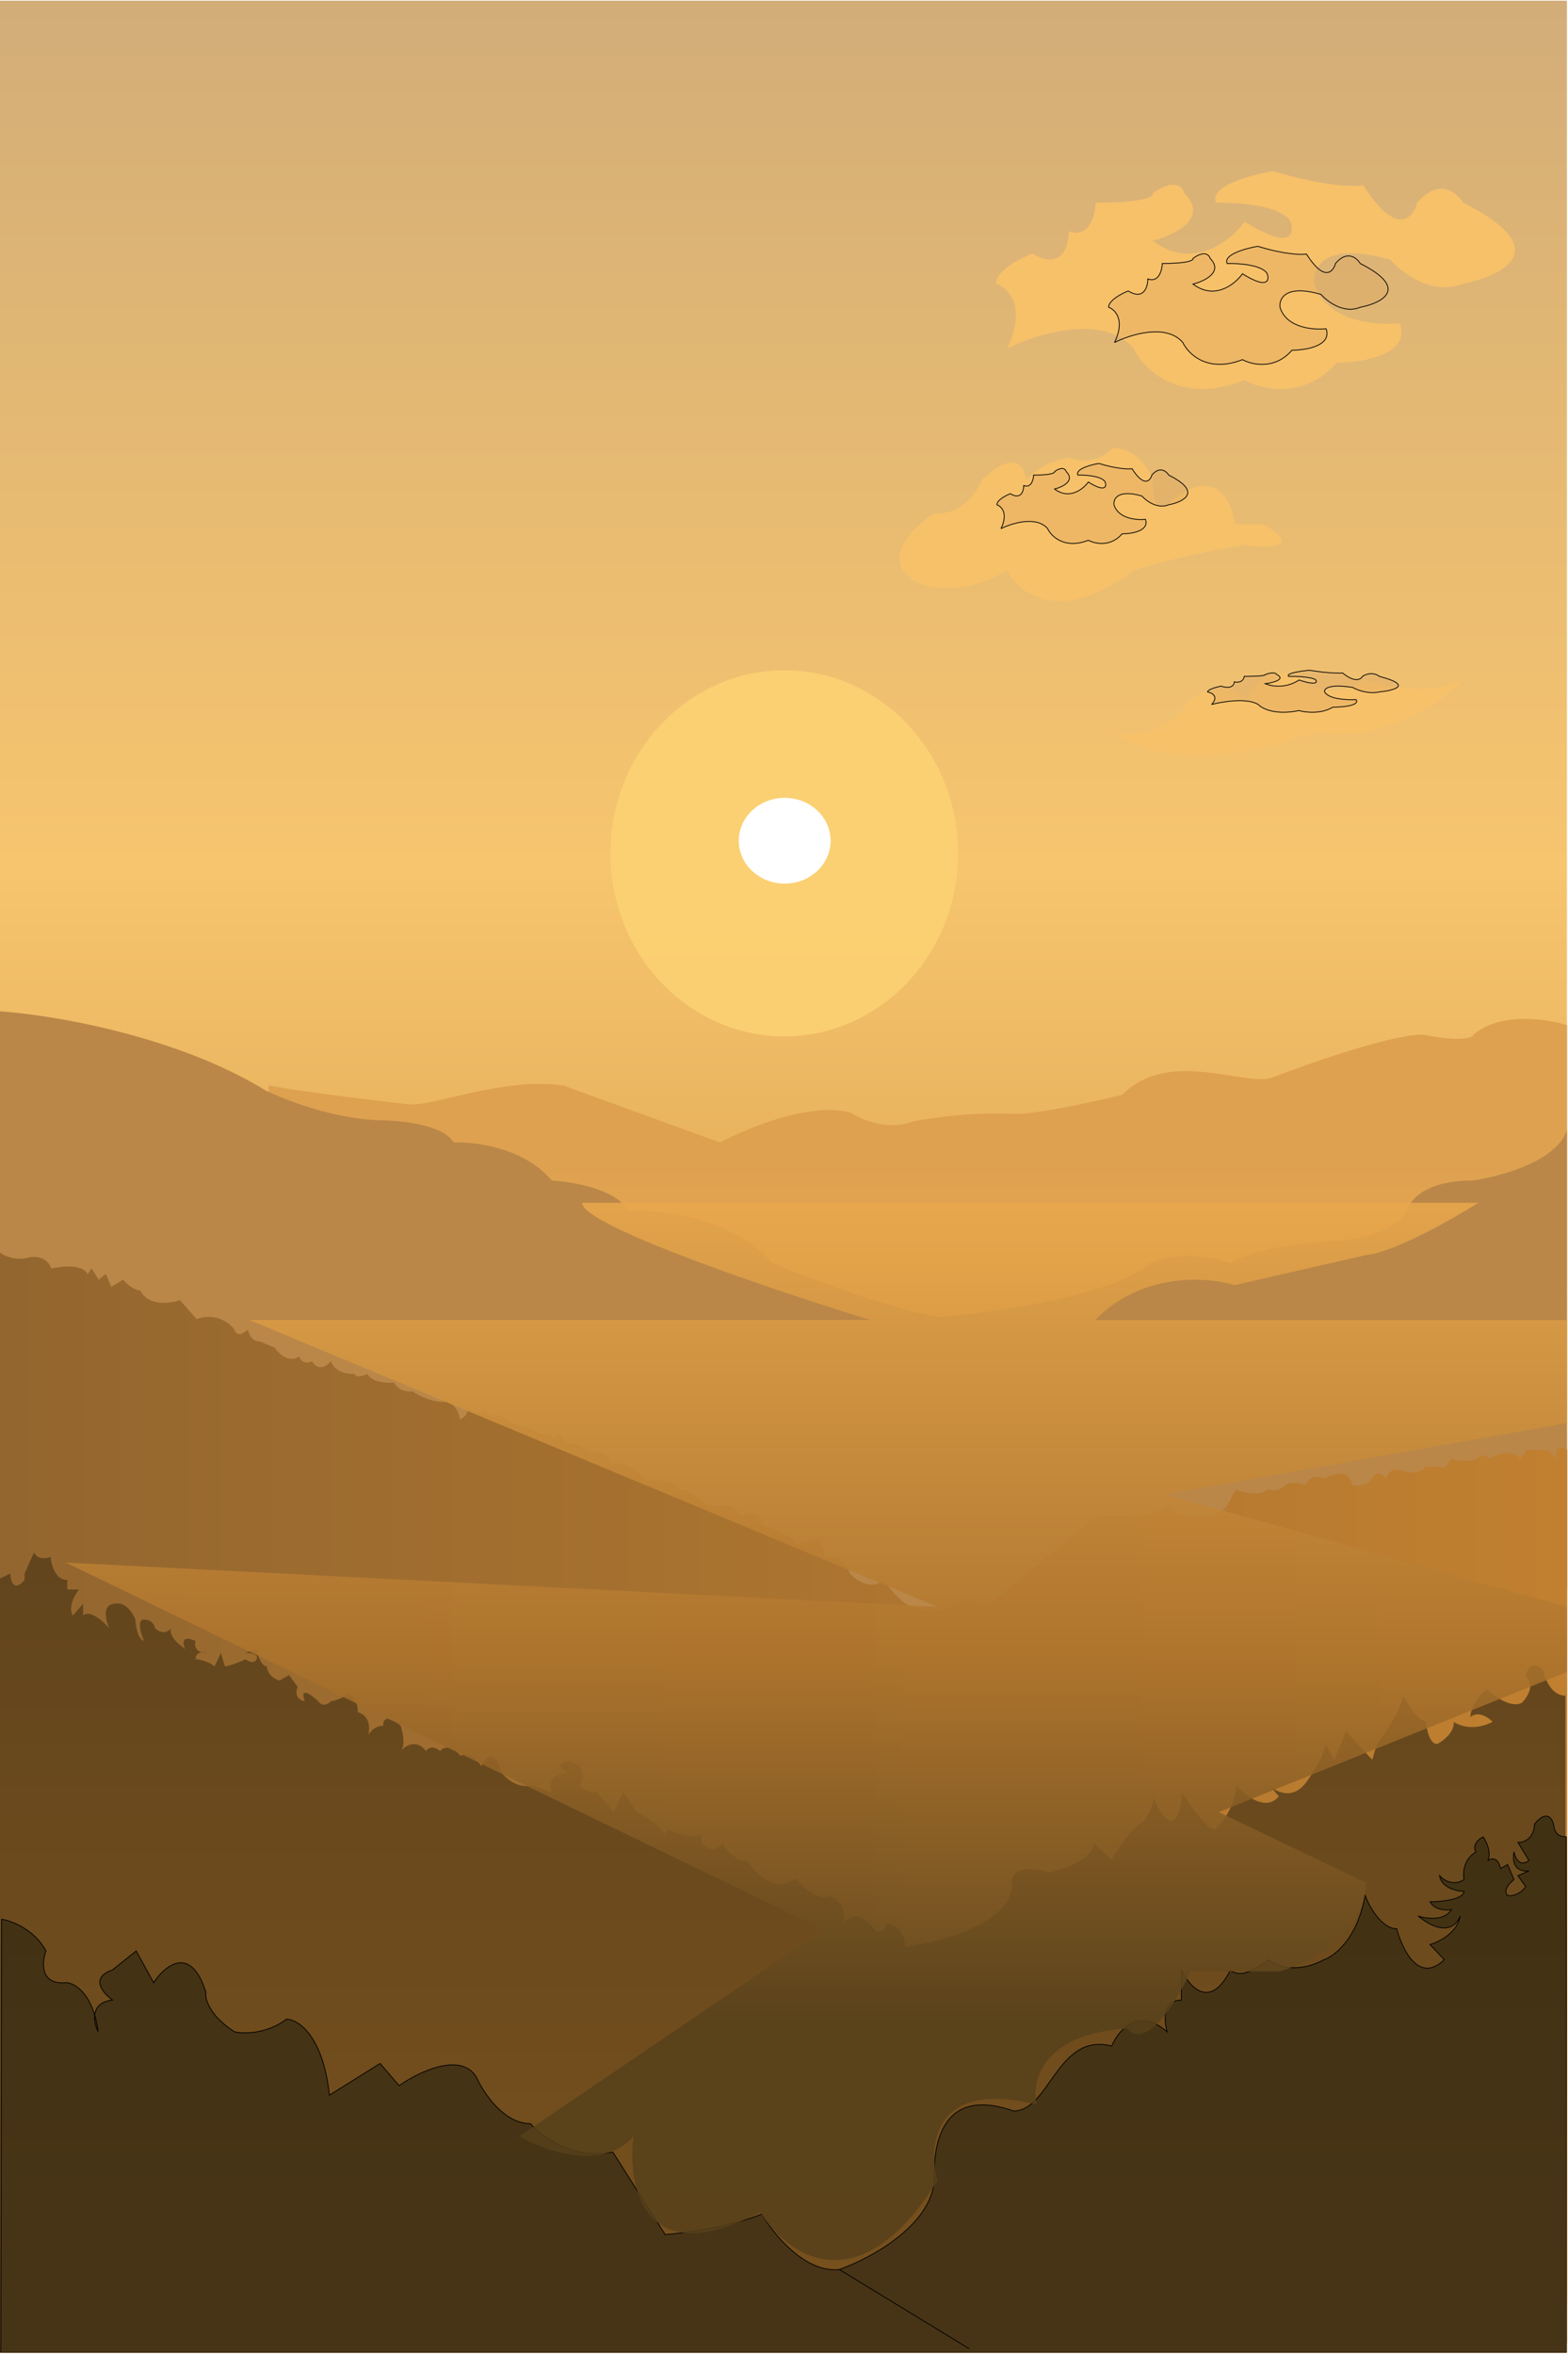 <svg xmlns="http://www.w3.org/2000/svg" width="803" height="1205" fill="none" viewBox="0 0 803 1205"><g clip-path="url(#a)"><path fill="url(#b)" d="M0 0h802.45v1203.67H0z" transform="translate(0 .34)"/><path fill="url(#c)" d="M754.66 529.46c13.62-11.68 37.58-8.1 47.85-4.86v649.63H172.34l-34.87-618.81c16.87 3.24 55.15 7.84 72.18 9.73 14.27.65 47.04-13.79 78.67-9.73l80.29 29.2c38.93-19.47 61.64-17.85 68.13-14.6 12.97 7.78 25.4 5.94 30 4.05 23.36-4.54 44.34-4.6 51.91-4.06 10.38.65 41.63-6.21 55.96-9.73 24.33-24.33 63.26-3.73 77.05-8.92 49.96-18.82 71.1-22.17 77.05-21.9 19.46 3.9 25.4 1.63 25.95 0"/><path fill="#8E632E" d="M130.14 699.53c-52.66-35.1-107.62-32.4-128.52-26.65v155.16H501.6c-22.57-20.06-53.3-26.12-65.83-26.64-80.24-67.7-237.18-96.12-305.62-101.87M802.5 813.94v-72.1c-21.31-6.26-56.94 15.15-72.1 26.65-25.07 0-56.41 14.63-68.95 21.94-37.62 0-73.14 7.31-86.2 10.97z"/><path fill="#BA8748" d="M195.05 573.33c-24-.65-49.47-10.55-59.2-15.41C89.6 529.66 25.77 519.2-1.22 517.42v660.93h803.73V578.2c-5.2 16.21-34.6 24.05-48.66 25.95-24.01 0-32.17 10.27-33.26 15.4-7.78 12.34-28.65 15.42-38.11 15.42-35.69 2.6-49.48 8.65-51.9 11.35-20.12-6.49-35.97-2.7-41.37 0-19.47 16.87-80.02 25.41-107.87 27.58-21.4-2.6-66.23-19.47-85.97-27.58-20.1-23.36-57.58-27.57-73.8-26.76-5.84-11.03-28.38-14.87-38.93-15.41-14.27-16.87-39.47-20-50.28-19.47-5.2-9.08-27.04-11.35-37.3-11.35"/><path fill="url(#d)" d="M14.97 643.48A18.1 18.1 0 0 1 0 641.05v557.98h802.5v-457c-5.5-3.58-6.06 1.48-5.65 4.45l-4.05-4.46h-10.92l-3.24 4.46c-4.53-5.19-12.67-2.16-16.18 0-2.59-3.24-5.12-1.35-6.06 0-3.56 1.95-10.39.81-13.35 0-1.94 4.87-5.13 4.73-6.47 4.06h-6.48c-2.9 3.89-8.22 3.24-10.51 2.43-6.47-2.92-9.17 1.22-9.71 3.65-3.88-4.54-6.47-1.9-7.28 0-2.27 3.9-7.69 3.78-10.11 3.24-1.62-8.43-9.85-5.67-13.76-3.24-6.47-2.6-9.43 1.08-10.1 3.24-6.16-1.94-9.31-.8-10.12 0a9.7 9.7 0 0 1-9.3 2.44c-4.86 3.57-12.81 1.48-16.18 0l-2.03 3.24c-4.2 11.03-12.53 11.36-16.17 10.14-7.45 2.6-13.9-2.43-16.19-5.27-7.76 6.49-27.77 6.22-36.8 5.27L505.6 821.9c-7.76-5.2-15.1-2.16-17.8 0-5.82 4.22-16.98 1.75-21.84 0-5.82-2.92-11.32-10.14-13.35-13.38-6.47 5.51-14.29.13-17.39-3.25-3.56-10.05-10.65-8.78-13.75-6.9 1.94-3.88-.81-9.18-2.43-11.35l-11.32 3.25c-3.24-5.2-12.14-8.38-16.18-9.33-2.92-8.76-9.04-7.16-11.73-5.27-2.6-4.54-7.56-5.4-9.71-5.27-3.56 1.62-8.77-.68-10.92-2.03-4.86-5.51-9.85-6.35-11.73-6.08-2.92-5.52-12-5.27-16.18-4.46-8.1-9.09-15.78-10-18.6-9.33-1.63-5.84-8.77-6.22-12.14-5.68-2.27-4.22-7.42-4.46-9.71-4.05l-4.45-4.87-4.05 2.44v-2.44h-4.85l-8.9-4.05c-6.8-.98-10.65-4.2-11.73-5.68-5.18 1.95-7.82-.81-8.5-2.43-5.17 2.6-7.27-.14-8.49-1.22-.65 4.22-3.23 5.54-4.45 5.68a10.1 10.1 0 0 0-6.47-8.92c-6.47.97-14.56-3.11-17.8-5.28-5.5.65-8.5-2.7-9.3-4.46-9.06.65-12.94-2.7-13.75-4.46-4.86 2.27-6.34.95-6.47 0-8.1.33-11.47-4.19-12.14-6.49-4.85 5.52-8.5 2.3-9.7 0-4.21 1.95-6.07-.8-6.48-2.43-5.5 3.57-10.65-1.49-12.54-4.46l-7.68-3.24c-4.21 0-5.8-4.06-6.07-6.09-4.85 4.22-6.6 1.76-6.88 0-6.8-8.1-15.77-6.89-19.41-5.27l-8.5-9.73c-13.26 3.9-19-1.62-20.22-4.87-4.2-.64-7.69-4.05-8.9-5.67l-6.07 3.65-2.83-6.5-3.64 2.85-3.64-5.68L44.9 652c-2.59-5.2-13.48-4.06-18.6-2.84-2.27-6.16-8.5-6.35-11.33-5.68"/><path fill="url(#e)" d="m-1.62 808.53 6.9-3.25c.13 3.79 1.78 9.73 7.3 3.25v-3.25l4.86-10.95c.54 1.63 3 4.38 8.51 2.44.27 3.92 2.35 11.76 8.52 11.76v4.86h6.08c-2.16 2.57-5.84 8.84-3.24 13.38l5.27-6.08v6.08c1.22-1.48 5.6-2.27 13.38 6.5-1.9-4.2-3.9-12.58 3.24-12.58 2.03-.54 6.9.33 10.14 8.11.14 3.25 1.22 9.98 4.46 10.95-1.62-3.65-3.89-10.95 0-10.95s5.41 2.98 5.68 4.46c1.49 1.49 5.2 3.57 8.11 0-.68 1.49-.16 5.68 7.3 10.54-1.35-2.7-2.19-7.3 5.27-4.05-.57 1.72-.52 4.9 3.27 5.83a7 7 0 0 1 2.4.25q-1.38 0-2.4-.25c-1.65.12-3.27.95-3.27 3.5 1.9.13 6.49 1.05 9.73 3.65l3.25-6.9 2.03 6.9c1.35-.14 5.35-1.06 10.54-3.65 1.35 1.08 4.38 2.6 5.68 0s-3.25-3.25-5.68-3.25l5.68-2.03c.54 2.98 2.35 8.93 5.27 8.93 0 1.75 1.3 5.67 6.49 7.3l4.86-2.84 4.46 6.08c-.94 2.03-1.54 6.33 3.65 7.3-1.35-3.25-1.86-7.79 6.9 0 .8 1.35 3.24 3.24 6.48 0 1.9-.27 6.33-1.46 8.93-4.06 1.62.82 4.86 3.9 4.86 9.74 2.57.54 7.22 3.65 5.27 11.76.81-1.63 3.49-4.87 7.7-4.87-.13-2.7 1.47-6.49 8.93 0 1.04 3.12 2.48 9.86.27 12.67 2.46-2.66 8.02-5.94 12.7.3.82-1.35 3.41-3.24 7.3 0 1.09-1.75 4.7-3.72 10.55 2.44 1.49-1.08 5.68-1.54 10.54 5.27 1.9-4.46 6.65-9.97 10.54 3.65 2.3 2.84 8.52 8.03 15 6.08l10.55 3.65c-1.35-3.24-1.46-9.73 8.92-9.73-3.51-1.35-8.43-4.54 0-6.49l5.27 2.84c1.09 2.03 2.6 6.81 0 9.73.82 1.22 3.74 3.65 8.93 3.65l8.51 10.14 4.87-10.14 6.9 10.14c3.64 1.76 11.59 6.49 14.18 11.36l2.03-2.44c3.52 1.62 11.84 4.38 17.03 2.44v4.46c2.03 2.3 6.98 5.51 10.55 0 2.3 3.64 8.03 10.46 12.57 8.51 3.78 6.49 14.1 17.52 25.14 9.73 3.38 4.06 11.6 11.52 17.44 8.93 2.83.54 8.27 4.05 7.3 13.78 2.3-3.1 8.6-6.81 15.4 3.25 1.22 1.35 4.3 2.6 6.9-3.25 3.1.81 9.24 4.38 8.92 12.17 18.52-2.43 55.4-12.33 54.74-32.44-.67-3.79 2.2-10.22 19.06-5.68 7.57-1.62 22.71-6.9 22.71-15l9.33 8.51c2.84-5.13 10.14-16.3 16.63-19.87 1.9-2.85 4.84-8.38 4.64-12.05q-.59-1.41-1-2.55c.64.64.94 1.52 1 2.54 2.13 5.1 5.85 12.06 9.14 12.06 3.9 0 5.4-9.73 5.68-14.6 3.78 6.36 12.49 19.06 17.03 19.06 3.51-3.38 10.54-12.65 10.54-22.7 4.6 5.27 15.41 13.78 21.9 5.67l-4.87-5.68c3.65 3.65 12.74 8.2 19.88-2.83 2.7-3.79 8.27-12.74 8.92-18.25l4.46 8.1 6.08-14.6 13.38 14.6 2.43-8.1c3.93-5 12.09-16.95 13.39-24.74 2.02 4.06 7.21 12.4 11.76 13.38.27 3.79 1.78 11.36 5.67 11.36 2.98-1.49 8.84-5.84 8.52-11.36 2.7 2.03 10.46 4.87 19.87 0-2.16-2.22-7.46-5.81-11.36-2.43 0-2.57 1.7-9 8.52-14.2 3.65 3.52 12.33 9.82 17.84 6.9 2.7-2.7 6.9-9.16 2.03-13.38.54-3.52 3.08-9.09 8.92-3.25.81 4.33 4.22 12.98 11.36 12.98v336.17H-1.62z"/><g filter="url(#f)"><path fill="url(#g)" d="M.81 982.15c5.14.81 16.87 5.19 22.71 16.22-2.16 5.95-3.08 17.52 10.54 16.22 3.61.23 10.7 4.03 14.44 16.6.4-3.65 2.7-6.97 9.08-7.68-4.86-3.51-11.68-11.51 0-15.41l12.17-9.73 8.92 16.22c5.68-8.65 18.98-19.79 26.76 4.87-.54 3.24 1.63 11.84 14.6 20.27 4.6 1.08 16.38 1.3 26.76-6.49 5.95.27 18.66 8.44 21.9 38.93l25.96-16.22 9.73 11.36c10-7.03 31.95-17.68 39.74-4.06 3.51 7.84 13.95 23.52 27.57 23.52 5.41 6.49 21.41 18.49 42.18 14.6l26.76 42.17c10-.81 33.9-4.05 49.47-10.54 5.95 10.27 22.22 30.33 39.74 28.39 15.41-5.41 46.72-22.06 48.66-45.42 0-4.87-3.24-51.1 40.55-35.69 18.66 0 22.39-40.39 50.29-33.25 3.24-7.84 13.46-20.27 28.38-7.3-1.62-5.4-2.43-16.22 7.3-16.22v-15.41c4.06 8.65 14.76 20.76 25.14 0 3.25 3.25 9.74 2.52 19.47-5.27 3.78 3.11 14.76 7.46 28.39 0 5.4-1.76 17.19-10.79 21.08-32.85 2.16 5.68 8.44 17.04 16.22 17.04 2.7 10.54 11.36 28.46 24.33 15.81l-7.3-7.7c4.6-1.36 14.12-6.17 15.41-14.6-1.48 4.6-7.86 11.03-21.49 0 4.2 1.35 13.47 2.6 17.03-3.25-2.7.4-8.67.17-10.95-4.05 5.55 0 16.8-1.06 17.44-5.27-3.78-.14-11.6-1.95-12.57-8.11 1.9 2.16 7.06 5.6 12.57 2.02-.67-3.1-.4-10.3 6.08-14.19-.94-1.35-1.54-4.78 3.65-7.7 1.63 2.3 4.38 7.94 2.44 12.16 1.62-1.22 5.19-2.1 6.49 4.06l3.64-2.03 3.25 7.7c-2.16 1.63-5.84 5.52-3.25 8.11 1.63.41 5.76.09 9.33-4.46l-4.05-5.67 5.67-2.44c-3.24.54-9.32-.65-7.7-9.73.54 2.98 2.84 8.03 7.7 4.46l-5.67-9.32c2.7.13 8.19-1.55 8.51-9.33 2.3-3.11 7.46-7.46 9.73 0l.02.17c.28 2.21.78 6.32 6.47 6.32l.4 263.98H.4z"/><path stroke="#000" stroke-width=".41" d="M429.84 1161.39c-17.52 1.94-33.79-18.12-39.74-28.39-15.57 6.49-39.47 9.73-49.47 10.54l-26.76-42.17c-20.77 3.89-36.77-8.11-42.18-14.6-13.62 0-24.06-15.68-27.57-23.52-7.79-13.62-29.74-2.97-39.74 4.06l-9.73-11.36-25.96 16.22c-3.24-30.49-15.95-38.66-21.9-38.93-10.38 7.79-22.16 7.57-26.76 6.49-12.97-8.43-15.14-17.03-14.6-20.27-7.78-24.66-21.08-13.52-26.76-4.87l-8.92-16.22-12.17 9.73c-11.68 3.9-4.86 11.9 0 15.41-11.68 1.3-9.73 11.36-7.3 16.22-2.6-19.46-11.9-24.87-16.22-25.14-13.62 1.3-12.7-10.27-10.54-16.22-5.84-11.03-17.57-15.41-22.7-16.22L.4 1203.96h802.1l-.4-263.98c-5.85 0-6.23-4.33-6.5-6.5-2.27-7.45-7.43-3.1-9.73 0-.32 7.8-5.81 9.47-8.51 9.34l5.67 9.32c-4.86 3.57-7.16-1.49-7.7-4.46-1.62 9.08 4.46 10.27 7.7 9.73l-5.67 2.44 4.05 5.67c-3.57 4.55-7.7 4.87-9.33 4.46-2.6-2.6 1.09-6.48 3.25-8.1l-3.25-7.71-3.64 2.03c-1.3-6.17-4.87-5.28-6.5-4.06 1.95-4.22-.8-9.87-2.43-12.16-5.19 2.92-4.6 6.35-3.65 7.7-6.48 3.9-6.75 11.09-6.08 14.2-5.51 3.56-10.68.13-12.57-2.03.97 6.16 8.79 7.97 12.57 8.1-.65 4.22-11.9 5.28-17.44 5.28 2.27 4.22 8.25 4.46 10.95 4.05-3.56 5.84-12.84 4.6-17.03 3.25 13.63 11.03 20 4.6 21.5 0-1.3 8.43-10.82 13.24-15.42 14.6l7.3 7.7c-12.97 12.65-21.62-5.27-24.33-15.81-7.78 0-14.06-11.36-16.22-17.04-3.9 22.06-15.68 31.09-21.08 32.85-13.63 7.46-24.6 3.11-28.39 0-9.73 7.79-16.22 8.52-19.47 5.27-10.38 20.76-21.08 8.65-25.14 0v15.41c-9.73 0-8.92 10.82-7.3 16.22-14.92-12.97-25.14-.54-28.38 7.3-27.9-7.14-31.63 33.25-50.29 33.25-43.79-15.41-40.55 30.82-40.55 35.69-1.94 23.36-33.25 40.01-48.66 45.42Zm0 0 66.5 40.55"/></g><g filter="url(#h)"><path fill="url(#i)" fill-opacity=".86" d="M298.05 615.5H757.1c-13.25 8.38-43.3 25.47-57.58 26.77l-67.32 15.4c-13.79-4.32-47.36-6.8-71.37 17.85h241.69v52.72l-206 36.5 206 57.57v33.26l-178.43 71.77 75.43 36.1c0 25.94-29.47 41.08-44.2 45.41H609.9c-17.84 36.33-29.06 34.6-32.44 29.2-43.8 2.59-49.34 27.03-46.63 38.92-52.56-12.97-55.7 20.55-50.7 38.93-40.55 64.89-77.45 37.85-90.83 16.22-59.69 31.15-68.12-12.97-64.88-38.92-15.57 18.16-45.42 7.56-58.4 0l155.72-105.67L33.66 799.61l446.47 22.7-352.4-146.8h317.93c-49.2-15.13-147.6-48.33-147.6-60"/></g><g filter="url(#j)"><ellipse cx="401.66" cy="436.67" fill="#FCD273" fill-opacity=".88" rx="89.01" ry="93.67"/></g><g filter="url(#k)"><ellipse cx="401.85" cy="430.23" fill="#fff" rx="23.51" ry="21.94"/></g><g fill="#F7C169" filter="url(#l)"><path d="M502.75 245.68c16.87-16.22 22.17-6.76 22.71 0 7.79-8.44 17.84-11.09 21.9-11.36 11.68 3.9 19.46-1.62 21.9-4.86 12.32-.65 19.19 10.54 21.08 16.22-.65 17.51 6.22 14.32 9.73 10.54 22.06-18.17 30.82.54 32.44 12.16h14.6c20.77 12.33 2.17 12.17-9.73 10.55-27.9 4.54-49.47 10.54-56.77 12.97-37.63 28.55-58.94 11.9-64.88 0-20.12 12.33-38.66 9.47-45.42 6.5-20.76-11.04-3.24-28.4 8.11-35.7 13.63 1.3 21.9-10.8 24.33-17.02m12.98-67.32c10.38-21.41.54-31.09-5.68-33.25 0-6.49 12.44-12.98 18.65-15.41 14.93 9.08 18.66-3.78 18.66-11.35 10.38 3.89 13.51-8.11 13.78-14.6 25.3 0 30.01-3.25 29.2-4.87 11.03-7.79 15.41-3.24 16.22 0 12.98 12.98-5.4 21.63-16.22 24.33 20.76 15.57 40.01 0 47.04-9.73 24 14.92 25.68 6.22 23.52 0-4.54-8.44-27.3-10-38.12-9.73-3.89-8.44 17.85-14.33 29.2-16.22 25.3 7.78 41.36 8.1 46.23 7.3 16.87 26.6 25.41 17.03 27.57 8.92 11.03-12.98 20.28-5.41 23.52 0 48.02 24 20 37.57 0 41.36-15.57 6.49-31.36-5.4-37.3-12.17-33.74-9.73-40.01 4.06-38.93 12.17 5.84 19.46 31.63 21.63 43.8 20.27 5.83 16.22-19.2 20.28-32.45 20.28-16.22 18.82-38.12 13.79-47.04 8.92-33.09 12.98-51.63-5.4-56.77-16.22-15.57-18.17-49.74-7.57-64.88 0m92.45 180.86c-10.38 18.17-30.27 17.84-38.92 15.4 32.44 21.42 82.72 8.93 103.8 0 35.7 5.85 65.7-15.4 76.24-26.75-16.22 8.43-40.28 3.5-50.28 0-14.27 10.38-28.12 4.32-33.25 0-14.93-9.09-25.14 3.78-28.39 11.35-7.78-12.33-22.7-5.14-29.2 0"/></g><g filter="url(#m)"><path fill="#DEA863" fill-opacity=".39" d="M570.77 175.26c5.6-11.6.3-16.85-3.05-18.02 0-3.51 6.7-7.03 10.04-8.34 8.04 4.92 10.05-2.06 10.05-6.16 5.6 2.11 7.28-4.39 7.43-7.9 13.63 0 16.16-1.76 15.72-2.64 5.94-4.22 8.3-1.76 8.74 0 6.99 7.03-2.91 11.72-8.74 13.18 11.19 8.44 21.55 0 25.34-5.27 12.93 8.08 13.83 3.37 12.67 0-2.45-4.57-14.7-5.42-20.53-5.27-2.1-4.57 9.6-7.77 15.72-8.8 13.63 4.23 22.28 4.4 24.9 3.96 9.09 14.41 13.69 9.23 14.86 4.84 5.94-7.03 10.92-2.93 12.66 0 25.86 13 10.78 20.35 0 22.4-8.38 3.52-16.89-2.93-20.1-6.59-18.16-5.27-21.54 2.2-20.96 6.6 3.15 10.54 17.04 11.7 23.59 10.98 3.14 8.78-10.34 10.98-17.47 10.98-8.74 10.2-20.53 7.47-25.34 4.83-17.82 7.03-27.81-2.93-30.58-8.78-8.39-9.85-26.8-4.1-34.95 0"/><path stroke="#000" stroke-width=".41" d="M570.77 175.26c5.6-11.6.3-16.85-3.05-18.02 0-3.51 6.7-7.03 10.04-8.34 8.04 4.92 10.05-2.06 10.05-6.16 5.6 2.11 7.28-4.39 7.43-7.9 13.63 0 16.16-1.76 15.72-2.64 5.94-4.22 8.3-1.76 8.74 0 6.99 7.03-2.91 11.72-8.74 13.18 11.19 8.44 21.55 0 25.34-5.27 12.93 8.08 13.83 3.37 12.67 0-2.45-4.57-14.7-5.42-20.53-5.27-2.1-4.57 9.6-7.77 15.72-8.8 13.63 4.23 22.28 4.4 24.9 3.96 9.09 14.41 13.69 9.23 14.86 4.84 5.94-7.03 10.92-2.93 12.66 0 25.86 13 10.78 20.35 0 22.4-8.38 3.52-16.89-2.93-20.1-6.59-18.16-5.27-21.54 2.2-20.96 6.6 3.15 10.54 17.04 11.7 23.59 10.98 3.14 8.78-10.34 10.98-17.47 10.98-8.74 10.2-20.53 7.47-25.34 4.83-17.82 7.03-27.81-2.93-30.58-8.78-8.39-9.85-26.8-4.1-34.95 0Z"/></g><g filter="url(#n)"><path fill="#DEA863" fill-opacity=".39" d="M512.63 270.51c3.81-7.86.2-11.41-2.1-12.2 0-2.39 4.58-4.77 6.87-5.66 5.49 3.33 6.86-1.4 6.86-4.17 3.82 1.43 4.97-2.98 5.07-5.36 9.3 0 11.03-1.2 10.74-1.8 4.05-2.85 5.66-1.18 5.96 0 4.77 4.77-1.99 7.95-5.96 8.94 7.63 5.72 14.7 0 17.3-3.57 8.82 5.48 9.44 2.28 8.64 0-1.67-3.1-10.04-3.67-14.02-3.57-1.43-3.1 6.56-5.27 10.74-5.96 9.3 2.86 15.21 2.98 17 2.68 6.2 9.77 9.35 6.25 10.14 3.28 4.06-4.77 7.46-1.99 8.65 0 17.65 8.81 7.36 13.8 0 15.18-5.73 2.39-11.53-1.98-13.72-4.46-12.4-3.58-14.71 1.49-14.31 4.46 2.14 7.15 11.63 7.95 16.1 7.45 2.15 5.96-7.06 7.44-11.93 7.44-5.96 6.91-14.02 5.07-17.3 3.28-12.17 4.77-18.99-1.99-20.87-5.96-5.73-6.67-18.3-2.77-23.86 0"/><path stroke="#000" stroke-width=".41" d="M512.63 270.51c3.81-7.86.2-11.41-2.1-12.2 0-2.39 4.58-4.77 6.87-5.66 5.49 3.33 6.86-1.4 6.86-4.17 3.82 1.43 4.97-2.98 5.07-5.36 9.3 0 11.03-1.2 10.74-1.8 4.05-2.85 5.66-1.18 5.96 0 4.77 4.77-1.99 7.95-5.96 8.94 7.63 5.72 14.7 0 17.3-3.57 8.82 5.48 9.44 2.28 8.64 0-1.67-3.1-10.04-3.67-14.02-3.57-1.43-3.1 6.56-5.27 10.74-5.96 9.3 2.86 15.21 2.98 17 2.68 6.2 9.77 9.35 6.25 10.14 3.28 4.06-4.77 7.46-1.99 8.65 0 17.65 8.81 7.36 13.8 0 15.18-5.73 2.39-11.53-1.98-13.72-4.46-12.4-3.58-14.71 1.49-14.31 4.46 2.14 7.15 11.63 7.95 16.1 7.45 2.15 5.96-7.06 7.44-11.93 7.44-5.96 6.91-14.02 5.07-17.3 3.28-12.17 4.77-18.99-1.99-20.87-5.96-5.73-6.67-18.3-2.77-23.86 0Z"/></g><g filter="url(#o)"><path fill="#DEA863" fill-opacity=".39" d="M620.5 360.5c3.81-4.12.2-5.99-2.1-6.4 0-1.26 4.58-2.5 6.87-2.98 5.48 1.75 6.85-.72 6.85-2.18 3.82.75 4.98-1.57 5.07-2.82 9.3 0 11.04-.62 10.74-.93 4.06-1.5 5.67-.63 5.97 0 4.77 2.5-2 4.16-5.97 4.69 7.64 3 14.71 0 17.3-1.88 8.83 2.88 9.44 1.2 8.65 0-1.67-1.63-10.04-1.93-14.02-1.88-1.43-1.62 6.56-2.76 10.74-3.12 9.3 1.5 15.2 1.56 17 1.4 6.2 5.13 9.34 3.29 10.14 1.72 4.05-2.5 7.45-1.04 8.64 0 17.66 4.63 7.36 7.25 0 7.97-5.72 1.25-11.53-1.04-13.71-2.34-12.41-1.87-14.72.78-14.32 2.34 2.15 3.76 11.63 4.17 16.1 3.91 2.15 3.13-7.05 3.9-11.92 3.9-5.97 3.63-14.02 2.67-17.3 1.73-12.17 2.5-18.99-1.05-20.88-3.13-5.72-3.5-18.29-1.46-23.86 0"/><path stroke="#000" stroke-width=".41" d="M620.5 360.5c3.81-4.12.2-5.99-2.1-6.4 0-1.26 4.58-2.5 6.87-2.98 5.48 1.75 6.85-.72 6.85-2.18 3.82.75 4.98-1.57 5.07-2.82 9.3 0 11.04-.62 10.74-.93 4.06-1.5 5.67-.63 5.97 0 4.77 2.5-2 4.16-5.97 4.69 7.64 3 14.71 0 17.3-1.88 8.83 2.88 9.44 1.2 8.65 0-1.67-1.63-10.04-1.93-14.02-1.88-1.43-1.62 6.56-2.76 10.74-3.12 9.3 1.5 15.2 1.56 17 1.4 6.2 5.13 9.34 3.29 10.14 1.72 4.05-2.5 7.45-1.04 8.64 0 17.66 4.63 7.36 7.25 0 7.97-5.72 1.25-11.53-1.04-13.71-2.34-12.41-1.87-14.72.78-14.32 2.34 2.15 3.76 11.63 4.17 16.1 3.91 2.15 3.13-7.05 3.9-11.92 3.9-5.97 3.63-14.02 2.67-17.3 1.73-12.17 2.5-18.99-1.05-20.88-3.13-5.72-3.5-18.29-1.46-23.86 0Z"/></g></g><defs><filter id="f" width="812.4" height="284.9" x="-4.74" y="924.22" color-interpolation-filters="sRGB" filterUnits="userSpaceOnUse"><feFlood flood-opacity="0" result="BackgroundImageFix"/><feBlend in="SourceGraphic" in2="BackgroundImageFix" result="shape"/><feGaussianBlur result="effect1_foregroundBlur_6164_55" stdDeviation="2.47"/></filter><filter id="h" width="838.27" height="610.5" x="-1.05" y="580.79" color-interpolation-filters="sRGB" filterUnits="userSpaceOnUse"><feFlood flood-opacity="0" result="BackgroundImageFix"/><feBlend in="SourceGraphic" in2="BackgroundImageFix" result="shape"/><feGaussianBlur result="effect1_foregroundBlur_6164_55" stdDeviation="17.36"/></filter><filter id="j" width="311.6" height="320.92" x="245.86" y="276.21" color-interpolation-filters="sRGB" filterUnits="userSpaceOnUse"><feFlood flood-opacity="0" result="BackgroundImageFix"/><feBlend in="SourceGraphic" in2="BackgroundImageFix" result="shape"/><feGaussianBlur result="effect1_foregroundBlur_6164_55" stdDeviation="33.39"/></filter><filter id="k" width="60.18" height="57.05" x="371.76" y="401.7" color-interpolation-filters="sRGB" filterUnits="userSpaceOnUse"><feFlood flood-opacity="0" result="BackgroundImageFix"/><feBlend in="SourceGraphic" in2="BackgroundImageFix" result="shape"/><feGaussianBlur result="effect1_foregroundBlur_6164_55" stdDeviation="3.29"/></filter><filter id="l" width="345.48" height="329.26" x="445.5" y="72.36" color-interpolation-filters="sRGB" filterUnits="userSpaceOnUse"><feFlood flood-opacity="0" result="BackgroundImageFix"/><feBlend in="SourceGraphic" in2="BackgroundImageFix" result="shape"/><feGaussianBlur result="effect1_foregroundBlur_6164_55" stdDeviation="7.58"/></filter><filter id="m" width="176.32" height="93.6" x="551.13" y="109.46" color-interpolation-filters="sRGB" filterUnits="userSpaceOnUse"><feFlood flood-opacity="0" result="BackgroundImageFix"/><feBlend in="SourceGraphic" in2="BackgroundImageFix" result="shape"/><feGaussianBlur result="effect1_foregroundBlur_6164_55" stdDeviation="8.19"/></filter><filter id="n" width="130.9" height="74.13" x="493.95" y="220.57" color-interpolation-filters="sRGB" filterUnits="userSpaceOnUse"><feFlood flood-opacity="0" result="BackgroundImageFix"/><feBlend in="SourceGraphic" in2="BackgroundImageFix" result="shape"/><feGaussianBlur result="effect1_foregroundBlur_6164_55" stdDeviation="8.19"/></filter><filter id="o" width="130.9" height="54.66" x="601.82" y="326.41" color-interpolation-filters="sRGB" filterUnits="userSpaceOnUse"><feFlood flood-opacity="0" result="BackgroundImageFix"/><feBlend in="SourceGraphic" in2="BackgroundImageFix" result="shape"/><feGaussianBlur result="effect1_foregroundBlur_6164_55" stdDeviation="8.19"/></filter><linearGradient id="b" x1="401.23" x2="401.23" y1="0" y2="1203.67" gradientUnits="userSpaceOnUse"><stop stop-color="#D2AD78"/><stop offset=".37" stop-color="#F7C56E"/><stop offset=".85" stop-color="#BE7C2E"/></linearGradient><linearGradient id="c" x1="469.99" x2="469.99" y1="521.42" y2="673.83" gradientUnits="userSpaceOnUse"><stop offset=".49" stop-color="#DEA150"/><stop offset="1" stop-color="#EBAB51"/></linearGradient><linearGradient id="d" x1="0" x2="802.51" y1="920.04" y2="920.04" gradientUnits="userSpaceOnUse"><stop stop-color="#93662F"/><stop offset="1" stop-color="#C18030"/></linearGradient><linearGradient id="e" x1="400.04" x2="400.04" y1="794.33" y2="1203.9" gradientUnits="userSpaceOnUse"><stop stop-color="#62451D"/><stop offset="1" stop-color="#79511D"/></linearGradient><linearGradient id="g" x1="401.46" x2="401.46" y1="929.37" y2="1127.26" gradientUnits="userSpaceOnUse"><stop stop-color="#403112"/><stop offset="1" stop-color="#473416"/></linearGradient><linearGradient id="i" x1="418.08" x2="418.08" y1="615.5" y2="1034.8" gradientUnits="userSpaceOnUse"><stop stop-color="#E9A84C"/><stop offset=".55" stop-color="#AE742C"/><stop offset="1" stop-color="#56401B"/></linearGradient><clipPath id="a"><path fill="#fff" d="M0 .34h802.45v1203.67H0z"/></clipPath></defs></svg>